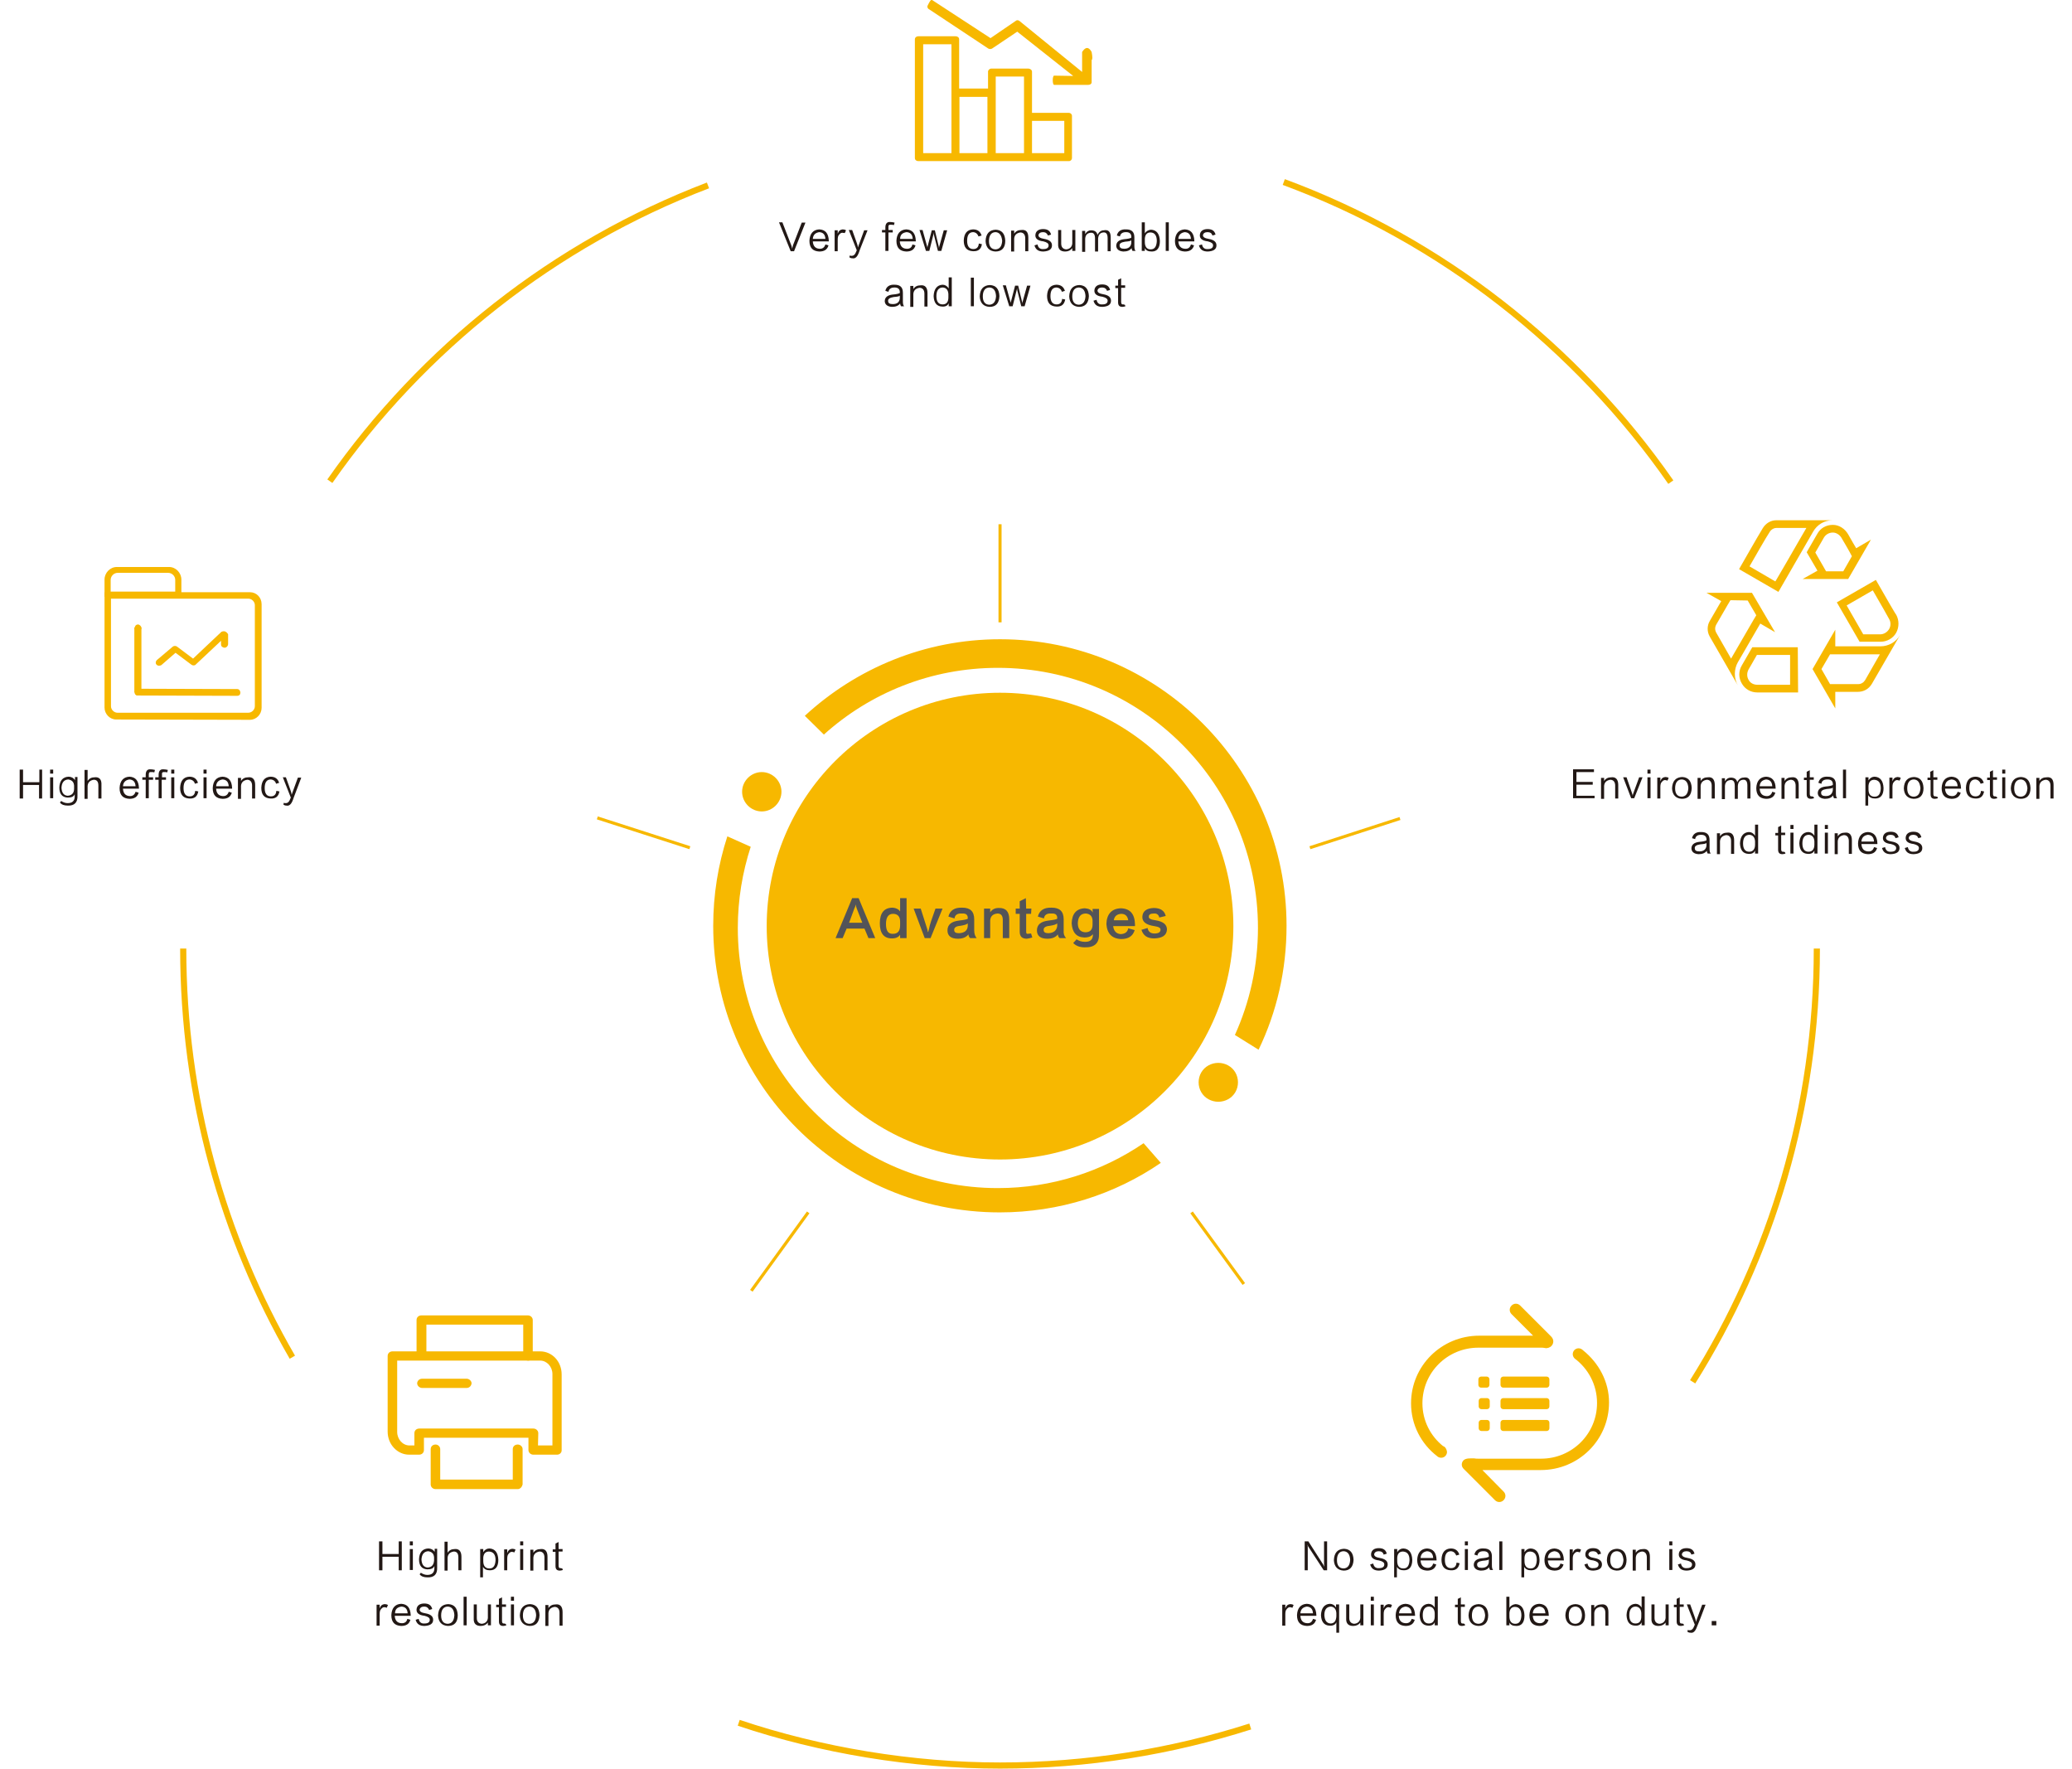 <?xml version="1.0" encoding="utf-8"?>
<!-- Generator: Adobe Illustrator 27.0.0, SVG Export Plug-In . SVG Version: 6.00 Build 0)  -->
<svg version="1.1" id="_图层_1" xmlns="http://www.w3.org/2000/svg" xmlns:xlink="http://www.w3.org/1999/xlink" x="0px" y="0px"
	 viewBox="0 0 674 575.2" style="enable-background:new 0 0 674 575.2;" xml:space="preserve">
<style type="text/css">
	.st0{fill:none;stroke:#F7B800;stroke-width:2;stroke-miterlimit:10;}
	.st1{fill:none;stroke:#F7B800;stroke-miterlimit:10;}
	.st2{fill:#F7B800;}
	.st3{fill:#221815;}
	.st4{fill:#535458;}
</style>
<path class="st0" d="M107.3,156.5c30.2-43.2,73-77.1,123-96.2"/>
<path class="st0" d="M95.1,441.4c-22.6-39.1-35.5-84.5-35.5-132.9"/>
<path class="st0" d="M406.7,561.5c-25.7,8.2-53,12.7-81.4,12.7s-58.3-4.9-85-13.9"/>
<path class="st0" d="M591,308.5c0,51.8-14.8,100.1-40.4,140.9"/>
<path class="st0" d="M417.6,59.2c51.3,19,95.1,53.4,125.9,97.6"/>
<line class="st1" x1="325.3" y1="170.5" x2="325.3" y2="202.4"/>
<line class="st1" x1="194.3" y1="266" x2="224.4" y2="275.7"/>
<line class="st1" x1="244.4" y1="419.8" x2="262.9" y2="394.3"/>
<line class="st1" x1="404.6" y1="417.6" x2="387.6" y2="394.3"/>
<line class="st1" x1="455.4" y1="266.2" x2="426.1" y2="275.7"/>
<g>
	<path class="st2" d="M335.7,36.7V23.3c0-0.6-0.7-1-1.2-1h-12c-0.6,0-1.1,0.5-1.1,1v5.5H312v-16c0-0.6-0.5-1-1.1-1h-12.2
		c-0.6,0-1.1,0.4-1.1,1v38.6c0,0.6,0.5,1,1.1,1H311c0,0,0,0,0,0s0,0,0,0h36.7c0.6,0,1-0.5,1-1V37.7c0-0.6-0.5-1-1-1L335.7,36.7
		L335.7,36.7z M309.5,49.8h-9.2V14.4h9.2V49.8L309.5,49.8L309.5,49.8z M312.1,31.5h9.1v18.3h-9.1V31.5L312.1,31.5z M323.9,24.9h9.2
		v24.9h-9.2V24.9L323.9,24.9z M346.2,49.8h-10.5V39.3h10.5V49.8z"/>
	<path class="st2" d="M321.5,15.8c0.4,0.2,0.8,0.2,1.2,0l8.2-5.5l18.2,14.4l-6.2-0.1c-0.6,0-0.6,3,0,3H354c0.6,0,1.1-0.3,1.1-0.9
		c0,0,0-0.1,0-0.1v-7.1c0.3-0.1,0.3-1,0-2.6c-0.5-0.9-1-1.3-1.5-1.3s-1,0.4-1.6,1.3c0,2.2,0,3.4,0,3.6v2.9L331.6,6.8
		c-0.4-0.3-0.9-0.3-1.2,0l-8.2,5.6L303.2,0c-0.5-0.3-1.1,1.2-1.4,1.7c-0.1,0.2-0.2,0.5-0.1,0.7s0.2,0.5,0.5,0.6L321.5,15.8
		C321.5,15.8,321.5,15.8,321.5,15.8z"/>
</g>
<path class="st2" d="M611.5,212.8L611.5,212.8l-4.8,8.4c-0.5,0.8-1.3,1.3-2.3,1.3h-9.1l-2.8-4.9l2.8-4.8H611.5 M597,204.8l-7.4,12.8
	l7.4,12.8V225h7.4c1.8,0,3.5-0.9,4.5-2.6l9.2-15.9c-1.3,2.3-3.8,3.7-6.4,3.7c0,0-0.1,0-0.1,0H597L597,204.8L597,204.8L597,204.8z"/>
<path class="st2" d="M596.2,173.2L596.2,173.2c1.1,0,2.2,0.7,2.8,1.7c0.8,1.3,2.6,4.5,2.6,4.5l0.8,1.5l-2.8,4.9h-5.6l-0.8-1.4
	l-2.7-4.7c1.4-2.5,2.7-4.6,2.7-4.7C593.8,173.9,594.9,173.2,596.2,173.2L596.2,173.2 M596.2,170.7
	C596.2,170.7,596.1,170.7,596.2,170.7c-2.2,0-4.1,1.1-5.1,3c0,0-1.7,2.9-3.4,5.9l3.5,6l-4.8,2.7l14.8,0l7.4-12.8l-4.8,2.8
	c0,0-1.9-3.2-2.6-4.5C600.1,171.9,598.2,170.7,596.2,170.7L596.2,170.7L596.2,170.7z"/>
<path class="st2" d="M568.5,195.3l2.8,4.8l-0.9,1.5l-7.3,12.6c0,0,0,0,0,0l-4.8-8.4c-0.5-0.9-0.5-1.8,0-2.7l3.7-6.4l0.9-1.5
	L568.5,195.3 M569.9,192.8h-14.8l4.8,2.7l-3.7,6.4c-0.9,1.5-1,3.5,0,5.2l9.1,15.8c-1.3-2.3-1.3-5.2,0-7.5l7.3-12.6l4.8,2.8
	L569.9,192.8L569.9,192.8L569.9,192.8z M565.2,222.9C565.2,222.9,565.2,222.9,565.2,222.9L565.2,222.9L565.2,222.9z"/>
<path class="st2" d="M609.2,192c2.6,4.5,5.3,9.2,5.3,9.3c0.6,1,0.6,2.3,0,3.3c-0.6,1-1.7,1.7-2.9,1.7h-0.1h-5.4l-5.4-9.4L609.2,192
	 M610.2,188.6l-12.7,7.3l7.4,12.8h6.8c0,0,0,0,0.1,0c2,0,4-1.1,5-2.9c1-1.8,1-4.1,0-5.9C616.8,200.1,613.1,193.7,610.2,188.6
	L610.2,188.6z"/>
<path class="st2" d="M582.3,213v9.7h-10.7h0c-1.2,0-2.3-0.6-2.8-1.6c-0.6-1-0.6-2.3,0-3.4c0,0,1.3-2.2,2.7-4.7L582.3,213
	 M584.8,210.5H570c-1.7,3-3.4,5.9-3.4,5.9c-1.1,1.8-1.1,4.1,0,5.9c1,1.8,2.9,2.9,5,2.9c0,0,0.1,0,0.1,0h13.2L584.8,210.5
	L584.8,210.5L584.8,210.5z"/>
<path class="st2" d="M587.6,171.7c-0.9,1.5-3.7,6.4-6.3,10.9c-1.3,2.3-2.6,4.4-3.5,6c-0.1,0.2-0.2,0.3-0.3,0.5l-8.4-4.9
	c1.9-3.3,5.3-9.3,6.5-11.1c0.2-0.4,1-1.4,2.3-1.4L587.6,171.7 M596.1,169.2h-18.3c-1.9,0-3.5,1.1-4.4,2.6
	c-1.6,2.6-7.7,13.3-7.7,13.3l12.8,7.4c0,0,9.6-16.6,11.3-19.6C591.1,170.6,593.5,169.2,596.1,169.2L596.1,169.2L596.1,169.2z
	 M578.4,192.5L578.4,192.5z"/>
<g>
	<path class="st2" d="M36.1,194.7v35c0,1.1,1,2.1,2.1,2.1h42.6c1.1,0,2.1-1,2.1-2.1v-32.9c0-1.1-1-2.1-2.1-2.1L36.1,194.7
		L36.1,194.7z M37.8,234c-2.1,0-3.8-1.8-3.8-3.9v-37.5h47.3c2.1,0,3.8,1.7,3.8,3.9v33.7c0,2.1-1.7,3.9-3.8,3.9
		C81.3,234.1,37.8,234,37.8,234z"/>
	<path class="st2" d="M35.9,192.4H57v-3.8c0-1.3-1.1-2.3-2.3-2.3H38.3c-1.3,0-2.3,1.1-2.3,2.3v3.8H35.9z M59,194.1H34v-5.6
		c0-2.2,1.8-4.1,4-4.1h17c2.2,0,4,1.9,4,4.1V194.1z M72.8,205.3c-0.3,0-0.7,0.1-0.9,0.3l-9.1,8.6l-5.2-3.9c-0.4-0.3-1-0.3-1.4,0
		l-5.2,4.4c-0.3,0.3-0.4,0.8-0.3,1.1c0.1,0.4,0.6,0.7,0.9,0.7h0.2c0.2,0,0.6-0.1,0.7-0.2l4.6-4l5.2,3.9c0.4,0.3,1.1,0.3,1.4-0.1
		l8.2-7.7v1.1c0,0.4,0.1,0.8,0.6,1c0.3,0.2,0.8,0.2,1.1,0s0.6-0.6,0.6-1v-3.2C74,205.9,73.5,205.3,72.8,205.3L72.8,205.3L72.8,205.3
		z M77.2,224.1L44.9,224c-0.6,0-1,0.4-1,1.1s0.4,1.1,1,1.1l32.3,0.1c0.6,0,1-0.4,1-1.1C78.1,224.5,77.7,224.1,77.2,224.1L77.2,224.1
		z"/>
	<path class="st2" d="M44.9,226.2c0.7,0,1.1-0.6,1.1-1.1c0-0.7-0.6-1.1-1.1-1.1c-0.7,0-1.1,0.6-1.1,1.1
		C43.7,225.7,44.2,226.2,44.9,226.2L44.9,226.2z M44.9,205.3c0.7,0,1.1-0.6,1.1-1.1s-0.6-1.1-1.1-1.1c-0.7,0-1.1,0.6-1.1,1.1
		S44.2,205.3,44.9,205.3L44.9,205.3z"/>
	<rect x="43.7" y="204.1" class="st2" width="2.3" height="21.1"/>
</g>
<g>
	<path class="st2" d="M171.8,442.5c-0.9,0-1.6-0.7-1.6-1.5v-10.2h-31.5v10.1c0,0.9-0.7,1.5-1.6,1.5s-1.6-0.7-1.6-1.5v-11.6
		c0-0.9,0.7-1.5,1.6-1.5h34.6c0.9,0,1.6,0.7,1.6,1.5V441C173.2,441.9,172.6,442.5,171.8,442.5L171.8,442.5L171.8,442.5z"/>
	<path class="st2" d="M181.2,473.1h-7.7c-0.9,0-1.6-0.7-1.6-1.5v-4h-34v4c0,0.9-0.7,1.5-1.6,1.5h-3.2c-3.8,0-7-3.3-7-7.5V441
		c0-0.9,0.7-1.5,1.6-1.5h48c3.9,0,7,3.3,7,7.5v24.7C182.7,472.5,182,473.1,181.2,473.1L181.2,473.1L181.2,473.1z M175,470.1h4.7
		v-23.2c0-2.4-1.8-4.4-4-4.4h-46.5v23.2c0,2.4,1.8,4.4,4,4.4h1.6v-4c0-0.9,0.7-1.5,1.6-1.5h37.1c0.9,0,1.6,0.7,1.6,1.5L175,470.1
		L175,470.1z"/>
	<path class="st2" d="M168.4,484.3h-26.7c-0.9,0-1.6-0.7-1.6-1.5v-11.5c0-0.9,0.7-1.5,1.6-1.5c0.8,0,1.5,0.7,1.5,1.5v9.9h23.6v-9.9
		c0-0.9,0.7-1.5,1.6-1.5s1.6,0.7,1.6,1.5v11.5C169.8,483.6,169.2,484.3,168.4,484.3L168.4,484.3L168.4,484.3z M151.8,451.4h-14.5
		c-0.8,0-1.6-0.7-1.6-1.5s0.7-1.5,1.6-1.5h14.5c0.8,0,1.6,0.7,1.6,1.5C153.3,450.8,152.6,451.4,151.8,451.4L151.8,451.4z"/>
</g>
<g>
	<path class="st2" d="M469.4,470.3c-4.1-3.3-6.7-8.3-6.7-13.9c0-10,8.1-18.1,18.2-18.1h20.4c0.4,0,0.8,0,1.2,0.1
		c0.7,0.2,1.7-0.1,2.2-0.7c0.5-0.5,0.7-1.3,0.5-2c0,0-0.2-0.6-0.6-1l-10.1-10.1c-0.8-0.8-2-0.8-2.8,0c-0.8,0.8-0.8,2,0,2.8l7,7
		h-17.5c-12.3,0-22.2,9.8-22.2,22c0,7,3.3,13.2,8.5,17.2l0,0c0.3,0.3,0.8,0.5,1.3,0.5c1.1,0,1.9-0.9,1.9-1.9
		C470.6,471.3,470.1,470.5,469.4,470.3L469.4,470.3L469.4,470.3z M515,439.2c-0.4-0.4-0.9-0.7-1.5-0.7c-1.1,0-1.9,0.9-1.9,1.9
		c0,0.5,0.2,1,0.6,1.4c4.4,3.3,7.3,8.5,7.3,14.5c0,10-8.1,18.1-18.2,18.1h-20.4c-0.5,0-0.9,0-1.4-0.1c-1.3,0-2.6-0.1-3.4,0.6
		c-0.8,0.8-0.8,2,0,2.8l10.2,10.2c0.8,0.8,2,0.8,2.8,0c0.8-0.8,0.8-2,0-2.8l-6.9-7h19c12.3,0,22.2-9.8,22.2-22
		C523.4,449.4,520.1,443.3,515,439.2L515,439.2L515,439.2z"/>
	<path class="st2" d="M503.1,461.8H489c-0.5,0-0.9,0.4-0.9,0.9v1.8c0,0.5,0.4,0.9,0.9,0.9h14.1c0.5,0,0.9-0.4,0.9-0.9v-1.8
		C504,462.2,503.6,461.8,503.1,461.8L503.1,461.8z M504,455.6c0-0.5-0.4-0.9-0.9-0.9H489c-0.5,0-0.9,0.4-0.9,0.9v1.8
		c0,0.5,0.4,0.9,0.9,0.9h14.1c0.5,0,0.9-0.4,0.9-0.9V455.6z M484.5,448.6c0-0.5-0.4-0.9-0.9-0.9h-1.8c-0.5,0-0.9,0.4-0.9,0.9v1.8
		c0,0.5,0.4,0.9,0.9,0.9h1.8c0.5,0,0.9-0.4,0.9-0.9V448.6z M483.7,458.3c0.5,0,0.9-0.4,0.9-0.9v-1.8c0-0.5-0.4-0.9-0.9-0.9h-1.8
		c-0.5,0-0.9,0.4-0.9,0.9v1.8c0,0.5,0.4,0.9,0.9,0.9H483.7z M481,464.5c0,0.5,0.4,0.9,0.9,0.9h1.8c0.5,0,0.9-0.4,0.9-0.9v-1.8
		c0-0.5-0.4-0.9-0.9-0.9h-1.8c-0.5,0-0.9,0.4-0.9,0.9V464.5z M504,448.6c0-0.5-0.4-0.9-0.9-0.9H489c-0.5,0-0.9,0.4-0.9,0.9v1.8
		c0,0.5,0.4,0.9,0.9,0.9h14.1c0.5,0,0.9-0.4,0.9-0.9V448.6z"/>
</g>
<path class="st2" d="M247.8,263.9c3.5,0,6.4-2.9,6.4-6.4s-2.9-6.4-6.4-6.4s-6.4,2.9-6.4,6.4S244.3,263.9,247.8,263.9L247.8,263.9z"
	/>
<path class="st2" d="M325.3,377.1c41.9,0,75.9-34,75.9-75.9s-34-75.9-75.9-75.9s-75.9,34-75.9,75.9S283.3,377.1,325.3,377.1
	L325.3,377.1z"/>
<path class="st2" d="M389.9,352c0,2.3,1.2,4.4,3.2,5.5s4.4,1.1,6.4,0c2-1.1,3.2-3.2,3.2-5.5s-1.2-4.4-3.2-5.5c-2-1.1-4.4-1.1-6.4,0
	C391.1,347.6,389.9,349.7,389.9,352L389.9,352z"/>
<path class="st2" d="M324.6,386.4c-46.7,0-84.6-37.9-84.6-84.6c0-9.2,1.5-18.1,4.2-26.4l-7.6-3.4c-3,9.2-4.6,19-4.6,29.1
	c0,51.5,41.7,93.2,93.2,93.2c19.4,0,37.5-5.9,52.4-16.1l-5.6-6.4C358.5,381,342.2,386.4,324.6,386.4L324.6,386.4z"/>
<path class="st2" d="M325.3,207.9c-24.5,0-46.8,9.5-63.5,24.9l6.2,6.1c15-13.5,34.8-21.7,56.6-21.7c46.7,0,84.6,37.9,84.6,84.6
	c0,12.4-2.7,24.2-7.5,34.8l7.7,4.8c5.9-12.2,9.1-25.9,9.1-40.3C418.5,249.7,376.7,207.9,325.3,207.9L325.3,207.9L325.3,207.9z"/>
<g id="Very_few_consumables__and_low_cost">
	<path class="st3" d="M258.3,81.7h-1.1l-3.8-9.4h1.1l2.9,7.5c0.1,0.3,0.2,0.6,0.3,1.1h0c0-0.2,0.1-0.5,0.2-0.9c0-0.1,0-0.1,0-0.1
		l2.9-7.5h1.2L258.3,81.7z"/>
	<path class="st3" d="M268.5,79.5l1,0.3c-0.4,1.4-1.4,2-3,2c-2.1-0.1-3.2-1.2-3.2-3.5c0.1-2.3,1.2-3.6,3.2-3.7c2,0.1,3,1.3,3.1,3.7
		c0,0.1,0,0.2,0,0.2h-5.2c0.1,1.5,0.8,2.3,2.1,2.4C267.5,81,268.2,80.5,268.5,79.5z M264.4,77.7h4.1c-0.1-1.4-0.7-2.1-2-2.2
		C265.2,75.7,264.5,76.4,264.4,77.7z"/>
	<path class="st3" d="M274,75.7c-0.4,0-0.7,0.2-1.1,0.7c-0.3,0.3-0.4,0.9-0.4,1.6v3.7h-1v-6.8h1V76h0c0.3-0.9,0.8-1.3,1.6-1.4
		c0.4,0,0.8,0.1,1.1,0.3l-0.4,0.9C274.5,75.8,274.3,75.7,274,75.7z"/>
	<path class="st3" d="M279.4,82.1c-0.5,1.4-1.2,2.1-2.1,1.9c-0.4,0-0.7-0.1-1-0.3l0.1-0.6c0.2,0.1,0.4,0.1,0.7,0.1
		c0.5,0,0.9-0.3,1.2-0.9c0.1-0.2,0.2-0.5,0.4-0.9l-2.6-6.6h1.1c1.2,3.3,1.8,5,1.8,5.2c0,0,0,0.1,0,0.2c0.1,0.2,0.1,0.3,0.1,0.4h0
		c0-0.2,0-0.3,0.1-0.5l1.9-5.2h1.1C280.6,79,279.6,81.4,279.4,82.1z"/>
	<path class="st3" d="M289,73.9l0,0.9h1.4v0.8h-1.4v6h-1v-6h-1.1v-0.8h1.1V74c0-1.2,0.5-1.9,1.6-1.8c0.5,0,0.9,0.1,1.4,0.2l-0.2,0.8
		c-0.3-0.1-0.6-0.1-0.9-0.1C289.2,73,288.9,73.3,289,73.9z"/>
	<path class="st3" d="M296.8,79.5l1,0.3c-0.4,1.4-1.4,2-3,2c-2.1-0.1-3.2-1.2-3.2-3.5c0.1-2.3,1.2-3.6,3.2-3.7c2,0.1,3,1.3,3.1,3.7
		c0,0.1,0,0.2,0,0.2h-5.2c0.1,1.5,0.8,2.3,2.1,2.4C295.9,81,296.6,80.5,296.8,79.5z M292.8,77.7h4.1c-0.1-1.4-0.7-2.1-2-2.2
		C293.5,75.7,292.8,76.4,292.8,77.7z"/>
	<path class="st3" d="M306.2,81.6h-1.1l-1.3-5.2c0-0.1,0-0.4-0.1-0.8c0,0.1,0,0.2,0,0.4c0,0.2-0.1,0.3-0.1,0.4l-1.3,5.2h-1.1
		l-2.1-6.8h1l1.5,5.4c0,0.1,0.1,0.2,0.1,0.4c0,0.1,0,0.2,0,0.2h0c0-0.2,0-0.3,0-0.4c0-0.1,0-0.1,0-0.1l1.4-5.4h1l1.3,5.4
		c0,0.1,0,0.2,0,0.3c0,0.1,0,0.2,0,0.3h0c0-0.1,0-0.3,0.1-0.6l1.5-5.4h1.1L306.2,81.6z"/>
	<path class="st3" d="M316.6,75.5c-1.3,0-2,0.9-2,2.8c0,1.8,0.7,2.7,2,2.7c1.1,0,1.7-0.6,1.8-1.8l1,0.2c-0.2,1.6-1.2,2.4-2.9,2.3
		c-2-0.1-3-1.2-3-3.5c0.1-2.3,1.1-3.5,3-3.6c1.5,0,2.4,0.7,2.8,2l-1,0.3C318,76.1,317.5,75.6,316.6,75.5z"/>
	<path class="st3" d="M323.8,81.8c-2-0.1-3.1-1.3-3.2-3.4c0.1-2.4,1.2-3.6,3.3-3.7c2,0.1,3,1.3,3.1,3.6
		C327,80.6,325.9,81.8,323.8,81.8z M323.9,75.5c-1.4,0-2.2,1-2.2,2.9c0,1.8,0.8,2.7,2.2,2.7c1.3-0.1,2-1,2.1-2.8
		C325.8,76.5,325.1,75.6,323.9,75.5z"/>
	<path class="st3" d="M334.5,77.3v4.4h-1v-4.2c0-1.2-0.6-1.9-1.6-1.9c-1.2,0.2-1.9,0.8-2,2v4.2l-1,0v-6.8h1v1
		c0.5-0.8,1.3-1.2,2.3-1.2C333.8,74.6,334.5,75.5,334.5,77.3z"/>
	<path class="st3" d="M339.3,75.5c-0.9,0-1.4,0.4-1.5,1c0,0.6,0.6,1,1.9,1.2c1.7,0.3,2.5,1,2.5,2.1c0,1.3-1,1.9-2.8,2
		c-1.6,0-2.5-0.6-2.9-2l1-0.3c0.2,1.1,0.9,1.6,1.9,1.5c1.1,0,1.7-0.4,1.7-1.2c0-0.6-0.5-1-1.7-1.3c-1.8-0.2-2.7-0.9-2.6-2.1
		c0.1-1.2,1-1.9,2.5-1.9c1.5,0,2.3,0.6,2.6,1.8l-1,0.3C340.6,75.9,340.1,75.5,339.3,75.5z"/>
	<path class="st3" d="M348.8,74.8h1v6.8h-1v-0.9c-0.5,0.7-1.3,1.1-2.3,1.1c-1.6,0-2.4-0.8-2.3-2.5v-4.5h1v4.4c0,1.2,0.6,1.8,1.6,1.9
		c1.2-0.1,1.9-0.8,2-1.9V74.8z"/>
	<path class="st3" d="M361.3,77.2v4.5h-1v-4.2c0-1.3-0.4-2-1.4-1.9c-1.1,0.1-1.6,0.8-1.7,2v4.2h-1v-4.2c0-1.3-0.4-2-1.4-1.9
		c-1.1,0.1-1.7,0.7-1.8,1.9v4.3h-1v-6.8h1v1c0.5-0.8,1.1-1.2,1.9-1.2c1.2,0,1.9,0.5,2.1,1.5c0.5-1,1.2-1.5,2-1.5
		C360.6,74.6,361.3,75.4,361.3,77.2z"/>
	<path class="st3" d="M364.3,76.9l-1-0.3c0.3-1.4,1.4-2.1,3-2c1.8,0,2.7,0.8,2.7,2.6V80c0,0.8,0.1,1.3,0.4,1.6h-1
		c-0.2-0.3-0.3-0.6-0.3-0.9c-0.6,0.8-1.5,1.1-2.7,1.1c-1.4-0.1-2.2-0.7-2.3-1.8c0-1.3,0.9-2,2.5-2.2c1.3-0.1,2.1-0.3,2.4-0.5
		c0.1-1.2-0.5-1.8-1.7-1.8C365.2,75.5,364.5,75.9,364.3,76.9z M368,79v-0.9c-0.1,0.3-0.8,0.4-2,0.5c-1.3,0.2-1.9,0.6-1.8,1.3
		c0,0.7,0.5,1,1.5,1C367.1,80.9,367.9,80.2,368,79z"/>
	<path class="st3" d="M372.4,81.6h-1v-9.3h1v3.6c0.5-0.8,1.2-1.1,2-1.2c1.8,0.1,2.8,1.3,2.9,3.7c0,2.2-0.9,3.4-2.6,3.4
		c-1.2,0-1.9-0.3-2.3-1.1V81.6z M372.4,77.6v1.1c0,1.6,0.7,2.4,1.9,2.4c1.3,0,1.9-0.9,2-2.7c0-1.8-0.7-2.8-2.1-2.8
		C373.1,75.6,372.5,76.3,372.4,77.6z"/>
	<path class="st3" d="M379.2,72.3h1v9.3h-1V72.3z"/>
	<path class="st3" d="M387.4,79.5l1,0.3c-0.4,1.4-1.4,2-3,2c-2.1-0.1-3.2-1.2-3.2-3.5c0.1-2.3,1.2-3.6,3.2-3.7c2,0.1,3,1.3,3.1,3.7
		c0,0.1,0,0.2,0,0.2h-5.2c0.1,1.5,0.8,2.3,2.1,2.4C386.5,81,387.1,80.5,387.4,79.5z M383.3,77.7h4.1c-0.1-1.4-0.7-2.1-2-2.2
		C384.1,75.7,383.4,76.4,383.3,77.7z"/>
	<path class="st3" d="M392.8,75.5c-0.9,0-1.4,0.4-1.5,1c0,0.6,0.6,1,1.9,1.2c1.7,0.3,2.5,1,2.5,2.1c0,1.3-1,1.9-2.8,2
		c-1.6,0-2.5-0.6-2.9-2l1-0.3c0.2,1.1,0.9,1.6,1.9,1.5c1.1,0,1.7-0.4,1.7-1.2c0-0.6-0.5-1-1.7-1.3c-1.8-0.2-2.7-0.9-2.6-2.1
		c0.1-1.2,1-1.9,2.5-1.9c1.5,0,2.3,0.6,2.6,1.8l-1,0.3C394.2,75.9,393.7,75.5,392.8,75.5z"/>
	<path class="st3" d="M289,94.9l-1-0.3c0.3-1.4,1.4-2.1,3-2c1.8,0,2.7,0.8,2.7,2.6V98c0,0.8,0.1,1.3,0.4,1.6h-1
		c-0.2-0.3-0.3-0.6-0.3-0.9c-0.6,0.8-1.5,1.1-2.7,1.1c-1.4-0.1-2.2-0.7-2.3-1.8c0-1.3,0.9-2,2.5-2.2c1.3-0.1,2.1-0.3,2.4-0.5
		c0.1-1.2-0.5-1.8-1.7-1.8C289.9,93.5,289.2,93.9,289,94.9z M292.7,97v-0.9c-0.1,0.3-0.8,0.4-2,0.5c-1.2,0.2-1.9,0.6-1.8,1.3
		c0,0.7,0.5,1,1.5,1C291.9,98.9,292.6,98.2,292.7,97z"/>
	<path class="st3" d="M301.7,95.3v4.4h-1v-4.2c0-1.2-0.6-1.9-1.6-1.9c-1.2,0.2-1.9,0.8-2,2v4.2l-1,0v-6.8h1v1
		c0.5-0.8,1.3-1.2,2.3-1.2C300.9,92.6,301.7,93.5,301.7,95.3z"/>
	<path class="st3" d="M309.6,99.6h-1v-1c-0.3,0.8-1.1,1.2-2.2,1.1c-1.7-0.1-2.6-1.2-2.7-3.4c0.1-2.3,1.1-3.6,2.9-3.7
		c0.8,0,1.5,0.4,2,1.2v-3.6h1V99.6z M308.5,96.7v-1.1c-0.1-1.3-0.7-2-1.8-2.1c-1.4,0-2.1,1-2.1,2.8c0,1.8,0.7,2.7,2,2.7
		C307.9,99,308.5,98.2,308.5,96.7z"/>
	<path class="st3" d="M315.8,90.3h1v9.3h-1V90.3z"/>
	<path class="st3" d="M321.9,99.8c-2-0.1-3.1-1.3-3.2-3.4c0.1-2.4,1.2-3.6,3.3-3.7c2,0.1,3,1.3,3.1,3.6
		C325,98.6,324,99.8,321.9,99.8z M321.9,93.5c-1.4,0-2.2,1-2.2,2.9c0,1.8,0.8,2.7,2.2,2.7c1.3-0.1,2-1,2.1-2.8
		C323.9,94.5,323.2,93.6,321.9,93.5z"/>
	<path class="st3" d="M333.3,99.6h-1.1l-1.3-5.2c0-0.1,0-0.4-0.1-0.8c0,0.1,0,0.2,0,0.4s-0.1,0.3-0.1,0.4l-1.3,5.2h-1.1l-2.1-6.8h1
		l1.5,5.4c0,0.1,0.1,0.2,0.1,0.4c0,0.1,0,0.2,0,0.2h0c0-0.2,0-0.3,0-0.4c0-0.1,0-0.1,0-0.1l1.4-5.4h1l1.3,5.4c0,0.1,0,0.2,0,0.3
		c0,0.1,0,0.2,0,0.3h0c0-0.1,0-0.3,0.1-0.6l1.5-5.4h1.1L333.3,99.6z"/>
	<path class="st3" d="M343.7,93.5c-1.3,0-2,0.9-2,2.8c0,1.8,0.7,2.7,2,2.7c1.1,0,1.7-0.6,1.8-1.8l1,0.2c-0.3,1.6-1.2,2.4-2.9,2.3
		c-2-0.1-3-1.2-3-3.5c0.1-2.3,1.1-3.5,3-3.6c1.5,0,2.4,0.7,2.8,2l-1,0.3C345.2,94.1,344.6,93.6,343.7,93.5z"/>
	<path class="st3" d="M351,99.8c-2-0.1-3.1-1.3-3.2-3.4c0.1-2.4,1.2-3.6,3.3-3.7c2,0.1,3,1.3,3.1,3.6C354.1,98.6,353,99.8,351,99.8z
		 M351,93.5c-1.4,0-2.2,1-2.2,2.9c0,1.8,0.8,2.7,2.2,2.7c1.3-0.1,2-1,2.1-2.8C353,94.5,352.3,93.6,351,93.5z"/>
	<path class="st3" d="M358.5,93.5c-0.9,0-1.4,0.4-1.5,1c0,0.6,0.6,1,1.9,1.2c1.7,0.3,2.5,1,2.5,2.1c0,1.3-1,1.9-2.8,2
		c-1.6,0-2.5-0.6-2.9-2l1-0.3c0.2,1.1,0.9,1.6,1.9,1.5c1.1,0,1.7-0.4,1.7-1.2c0-0.6-0.5-1-1.7-1.3c-1.8-0.2-2.7-0.9-2.6-2.1
		c0.1-1.2,1-1.9,2.5-1.9c1.5,0,2.3,0.6,2.6,1.8l-1,0.3C359.9,93.9,359.3,93.5,358.5,93.5z"/>
	<path class="st3" d="M365.9,99.1l0.2,0.5c-0.3,0.1-0.7,0.2-1,0.2c-1,0-1.4-0.5-1.4-1.5v-4.6h-0.9v-0.8h0.9V91l1-0.5v2.3h1.3v0.8
		h-1.3v4.6c0,0.6,0.2,0.9,0.8,0.8C365.6,99.1,365.8,99.1,365.9,99.1z"/>
</g>
<g>
	<path class="st4" d="M282.5,305.1l-1.3-3.1h-5.8l-1.3,3.1h-2.3l5.4-13h2.1l5.4,13H282.5z M276.2,300.1h4.3l-1.8-4.6
		c-0.2-0.5-0.3-1-0.3-1.2h-0.1c0,0.4-0.2,0.8-0.4,1.2L276.2,300.1z"/>
	<path class="st4" d="M292.8,292.1h2.1v13h-2.1c0-0.3,0-0.6,0-1.1c-0.5,0.8-1.4,1.2-2.7,1.2c-2.6,0-3.9-1.7-3.9-4.9
		c0-3.4,1.4-5.1,4.2-5.1c1.1,0.1,1.9,0.5,2.4,1.2C292.8,294.5,292.8,293,292.8,292.1z M292.8,300.9v-1.2c0-1.6-0.8-2.5-2.3-2.5
		c-1.5,0-2.3,1.1-2.3,3.3c0,2.2,0.7,3.3,2.3,3.2C292.1,303.7,292.8,302.7,292.8,300.9z"/>
	<path class="st4" d="M304.3,295.5h2.3l-3.9,9.6h-1.9l-3.6-9.6h2.3c1,3.1,1.7,5.3,2.1,6.6c0.1,0.4,0.2,0.7,0.2,1h0.1
		c0,0,0-0.1,0.1-0.2c0.1-0.3,0.1-0.6,0.2-0.8C302.4,300.8,303.2,298.6,304.3,295.5z"/>
	<path class="st4" d="M317.7,305.1h-2.1c-0.3-0.2-0.5-0.6-0.6-1.2c-0.7,0.9-1.8,1.4-3.4,1.4c-2.2,0-3.4-0.9-3.4-2.7
		c0-1.9,1.3-2.9,3.7-3.2c1.7-0.2,2.7-0.4,2.9-0.6c0.1-1.2-0.5-1.8-1.9-1.7c-1.5-0.1-2.3,0.5-2.4,1.6l-2-0.6c0.5-2,2-3,4.5-2.9
		c2.6,0,3.9,1.2,3.9,3.8v3.6C316.9,303.7,317.2,304.5,317.7,305.1z M314.8,301.2c0-0.2,0-0.5,0-0.9c-0.4,0.4-1.2,0.6-2.4,0.8
		c-1.4,0.1-2.1,0.6-2,1.4c0,0.7,0.5,1,1.6,1C313.8,303.4,314.7,302.6,314.8,301.2z"/>
	<path class="st4" d="M328.3,299v6.1h-2.1v-5.9c0-1.4-0.6-2.1-1.7-2.1c-1.5,0.1-2.3,0.9-2.4,2.2v5.8h-2v-9.6h2v1.2
		c0.6-0.9,1.5-1.4,2.7-1.4C327.2,295.2,328.3,296.5,328.3,299z"/>
	<path class="st4" d="M335.4,303.6l0.4,1.3c-0.6,0.2-1.2,0.3-1.8,0.4c-1.5,0-2.3-0.7-2.3-2.3v-5.8h-1.3v-1.7h1.3v-2.4l2-1l0.1,3.4
		h1.7l-0.1,1.7h-1.6v5.7c0,0.6,0.1,0.9,0.6,0.8C334.7,303.7,335,303.6,335.4,303.6z"/>
	<path class="st4" d="M346.8,305.1h-2.1c-0.3-0.2-0.5-0.6-0.6-1.2c-0.7,0.9-1.8,1.4-3.4,1.4c-2.2,0-3.4-0.9-3.4-2.7
		c0-1.9,1.3-2.9,3.7-3.2c1.7-0.2,2.7-0.4,2.9-0.6c0.1-1.2-0.5-1.8-1.9-1.7c-1.5-0.1-2.3,0.5-2.4,1.6l-2-0.6c0.5-2,2-3,4.5-2.9
		c2.6,0,3.9,1.2,3.9,3.8v3.6C345.9,303.7,346.2,304.5,346.8,305.1z M343.9,301.2c0-0.2,0-0.5,0-0.9c-0.4,0.4-1.2,0.6-2.4,0.8
		c-1.4,0.1-2.1,0.6-2,1.4c0,0.7,0.5,1,1.6,1C342.8,303.4,343.7,302.6,343.9,301.2z"/>
	<path class="st4" d="M355.4,295.6h2.1v8.1c0.1,3-1.4,4.5-4.7,4.4c-1.6,0-2.8-0.5-3.7-1.4l1.1-1.2c0.8,0.5,1.6,0.8,2.6,0.8
		c1.9,0.1,2.8-0.8,2.7-2.5c-0.5,0.7-1.4,1.1-2.8,1.1c-2.6-0.1-3.9-1.7-4.1-4.6c0.1-3.1,1.5-4.8,4.3-4.9c1.3,0.1,2.1,0.5,2.6,1.4
		C355.4,296.3,355.4,295.9,355.4,295.6z M355.4,300.7v-1.4c-0.1-1.4-0.9-2.1-2.2-2.2c-1.7,0-2.5,1.1-2.6,3.1c0,1.9,0.8,2.9,2.4,3
		C354.6,303.2,355.4,302.4,355.4,300.7z"/>
	<path class="st4" d="M367,301.9l2.1,0.6c-0.6,2-2.1,2.9-4.4,2.9c-3-0.1-4.6-1.8-4.8-4.9c0.1-3.2,1.7-5,4.7-5.1
		c3,0.1,4.5,1.8,4.6,5.2v0.6c-2,0-4.4,0-7.1,0c0.2,1.6,1,2.5,2.5,2.6C366,303.7,366.8,303.1,367,301.9z M364.7,297.2
		c-1.4,0.1-2.2,0.8-2.4,2.1c1.6,0,3.1,0,4.7,0C366.8,297.9,366,297.2,364.7,297.2z"/>
	<path class="st4" d="M379.2,297.9l-2.1,0.5c-0.2-0.9-0.8-1.4-1.8-1.3c-1,0-1.6,0.3-1.6,1c-0.1,0.6,0.6,1,2.2,1.2
		c2.5,0.4,3.7,1.4,3.7,3c-0.1,1.9-1.5,2.8-4.1,2.9c-2.3,0-3.6-0.9-4.2-2.8l2-0.6c0.2,1.2,1,1.8,2.2,1.8c1.3,0,2-0.4,2-1.2
		c0.1-0.6-0.6-1-2-1.2c-2.7-0.4-4-1.4-3.9-3.1c0.1-1.8,1.4-2.7,3.7-2.8C377.5,295.3,378.8,296.2,379.2,297.9z"/>
</g>
<g>
	<path class="st3" d="M12.7,250.3h1v9.4h-1v-4.4H7.5v4.4H6.4v-9.4h1.1v4.1h5.3V250.3z"/>
	<path class="st3" d="M16.3,250.3h1v1.3h-1V250.3z M16.3,252.8h1v6.8h-1V252.8z"/>
	<path class="st3" d="M25.2,252.8v6c0.1,2.2-1,3.3-3.2,3.2c-1.1,0-2-0.3-2.5-1l0.4-0.5c0.6,0.4,1.3,0.7,2.1,0.7
		c1.5,0,2.3-0.7,2.3-2.2v-0.7c-0.3,0.8-1.1,1.1-2.3,1.1c-1.8-0.1-2.7-1.2-2.7-3.3c0.1-2.2,1.1-3.4,3-3.5c0.9,0,1.6,0.4,2.1,1.1v-1
		H25.2z M24.1,256.5v-1c-0.1-1.2-0.7-1.8-1.9-2c-1.4,0.1-2.1,1-2.2,2.7c0.1,1.6,0.7,2.5,2,2.6C23.4,258.7,24.1,257.9,24.1,256.5z"/>
	<path class="st3" d="M33,255.3v4.4h-1v-4.2c0-1.3-0.5-1.9-1.5-1.9c-1.2,0.2-1.9,0.8-2,2v4.2h-1v-9.4h1v3.6c0.5-0.8,1.3-1.2,2.2-1.2
		C32.3,252.6,33.1,253.5,33,255.3z"/>
	<path class="st3" d="M44.1,257.5l1,0.3c-0.4,1.4-1.4,2-3,2c-2.1-0.1-3.2-1.2-3.2-3.5c0.1-2.3,1.2-3.6,3.2-3.7c2,0.1,3,1.3,3.1,3.7
		c0,0.1,0,0.2,0,0.2H40c0.1,1.5,0.8,2.3,2.1,2.4C43.1,259,43.8,258.5,44.1,257.5z M40,255.7h4.1c-0.1-1.4-0.7-2.1-2-2.2
		C40.8,253.7,40.1,254.4,40,255.7z"/>
	<path class="st3" d="M48.4,251.9l0,0.9h1.4v0.8h-1.4v6h-1v-6h-1.1v-0.8h1.1V252c0-1.2,0.5-1.9,1.6-1.8c0.5,0,0.9,0.1,1.4,0.2
		l-0.2,0.8c-0.3-0.1-0.6-0.1-0.9-0.1C48.6,251,48.4,251.3,48.4,251.9z"/>
	<path class="st3" d="M52.7,251.9l0,0.9H54v0.8h-1.4v6h-1v-6h-1.1v-0.8h1.1V252c0-1.2,0.5-1.9,1.6-1.8c0.5,0,0.9,0.1,1.4,0.2
		l-0.2,0.8c-0.3-0.1-0.6-0.1-0.9-0.1C52.9,251,52.6,251.3,52.7,251.9z"/>
	<path class="st3" d="M55.7,250.3h1v1.3h-1V250.3z M55.7,252.8h1v6.8h-1V252.8z"/>
	<path class="st3" d="M61.7,253.5c-1.3,0-2,0.9-2,2.8c0,1.8,0.7,2.7,2,2.7c1.1,0,1.7-0.6,1.8-1.8l1,0.2c-0.3,1.6-1.2,2.4-2.9,2.3
		c-2-0.1-3-1.2-3-3.5c0.1-2.3,1.1-3.5,3-3.6c1.5,0,2.4,0.7,2.8,2l-1,0.3C63.2,254.1,62.6,253.6,61.7,253.5z"/>
	<path class="st3" d="M66.2,250.3h1v1.3h-1V250.3z M66.2,252.8h1v6.8h-1V252.8z"/>
	<path class="st3" d="M74.4,257.5l1,0.3c-0.4,1.4-1.4,2-3,2c-2.1-0.1-3.2-1.2-3.2-3.5c0.1-2.3,1.2-3.6,3.2-3.7c2,0.1,3,1.3,3.1,3.7
		c0,0.1,0,0.2,0,0.2h-5.2c0.1,1.5,0.8,2.3,2.1,2.4C73.4,259,74.1,258.5,74.4,257.5z M70.3,255.7h4.1c-0.1-1.4-0.7-2.1-2-2.2
		C71.1,253.7,70.4,254.4,70.3,255.7z"/>
	<path class="st3" d="M83,255.3v4.4h-1v-4.2c0-1.2-0.6-1.9-1.6-1.9c-1.2,0.2-1.9,0.8-2,2v4.2l-1,0v-6.8h1v1c0.5-0.8,1.3-1.2,2.3-1.2
		C82.2,252.6,83,253.5,83,255.3z"/>
	<path class="st3" d="M88.1,253.5c-1.3,0-2,0.9-2,2.8c0,1.8,0.7,2.7,2,2.7c1.1,0,1.7-0.6,1.8-1.8l1,0.2c-0.3,1.6-1.2,2.4-2.9,2.3
		c-2-0.1-3-1.2-3-3.5c0.1-2.3,1.1-3.5,3-3.6c1.5,0,2.4,0.7,2.8,2l-1,0.3C89.6,254.1,89,253.6,88.1,253.5z"/>
	<path class="st3" d="M95.3,260.1c-0.5,1.4-1.2,2.1-2.1,1.9c-0.4,0-0.7-0.1-1-0.3l0.1-0.6c0.2,0.1,0.4,0.1,0.7,0.1
		c0.5,0,0.9-0.3,1.2-0.9c0.1-0.2,0.2-0.5,0.4-0.9l-2.6-6.6H93c1.2,3.3,1.8,5,1.8,5.2c0,0,0,0.1,0,0.2c0.1,0.2,0.1,0.3,0.1,0.4h0
		c0-0.2,0-0.3,0.1-0.5l1.9-5.2h1.1C96.5,257,95.5,259.4,95.3,260.1z"/>
</g>
<g id="Environmental_protection_and_tidiness">
	<path class="st3" d="M512.7,258.8h6v0.8h-7v-9.4h6.8v0.9h-5.7v3.2h5.3v0.9h-5.3V258.8z"/>
	<path class="st3" d="M526.4,255.3v4.4h-1v-4.2c0-1.2-0.6-1.9-1.6-1.9c-1.2,0.2-1.9,0.8-2,2v4.2l-1,0v-6.8h1v1
		c0.5-0.8,1.3-1.2,2.3-1.2C525.6,252.6,526.4,253.5,526.4,255.3z"/>
	<path class="st3" d="M531.6,259.6h-1l-2.6-6.8h1.1l1.8,5.2c0,0.1,0,0.2,0.1,0.3c0,0.2,0.1,0.4,0.1,0.5h0c0-0.2,0.1-0.5,0.2-0.8
		l1.9-5.2h1.1L531.6,259.6z"/>
	<path class="st3" d="M535.9,250.3h1v1.3h-1V250.3z M535.9,252.8h1v6.8h-1V252.8z"/>
	<path class="st3" d="M541.6,253.7c-0.4,0-0.7,0.2-1.1,0.7c-0.3,0.3-0.4,0.9-0.4,1.6v3.7h-1v-6.8h1v1.2h0c0.3-0.9,0.8-1.3,1.6-1.4
		c0.4,0,0.8,0.1,1.1,0.3l-0.4,0.9C542.2,253.8,541.9,253.7,541.6,253.7z"/>
	<path class="st3" d="M547.1,259.8c-2-0.1-3.1-1.3-3.2-3.4c0.1-2.4,1.2-3.6,3.3-3.7c2,0.1,3,1.3,3.1,3.6
		C550.2,258.6,549.2,259.8,547.1,259.8z M547.1,253.5c-1.4,0-2.2,1-2.2,2.9c0,1.8,0.8,2.7,2.2,2.7c1.3-0.1,2-1,2.1-2.8
		C549.1,254.5,548.4,253.6,547.1,253.5z"/>
	<path class="st3" d="M557.8,255.3v4.4h-1v-4.2c0-1.2-0.6-1.9-1.6-1.9c-1.2,0.2-1.9,0.8-2,2v4.2l-1,0v-6.8h1v1
		c0.5-0.8,1.3-1.2,2.3-1.2C557,252.6,557.8,253.5,557.8,255.3z"/>
	<path class="st3" d="M569.4,255.2v4.5h-1v-4.2c0-1.3-0.4-2-1.4-1.9c-1.1,0.1-1.6,0.8-1.7,2v4.2h-1v-4.2c0-1.3-0.4-2-1.4-1.9
		c-1.1,0.1-1.7,0.7-1.8,1.9v4.3h-1v-6.8h1v1c0.5-0.8,1.1-1.2,1.9-1.2c1.2,0,1.9,0.5,2.1,1.5c0.5-1,1.2-1.5,2-1.5
		C568.7,252.6,569.4,253.4,569.4,255.2z"/>
	<path class="st3" d="M576.5,257.5l1,0.3c-0.4,1.4-1.4,2-3,2c-2.1-0.1-3.2-1.2-3.2-3.5c0.1-2.3,1.2-3.6,3.2-3.7c2,0.1,3,1.3,3.1,3.7
		c0,0.1,0,0.2,0,0.2h-5.2c0.1,1.5,0.8,2.3,2.1,2.4C575.5,259,576.2,258.5,576.5,257.5z M572.4,255.7h4.1c-0.1-1.4-0.7-2.1-2-2.2
		C573.2,253.7,572.5,254.4,572.4,255.7z"/>
	<path class="st3" d="M585.1,255.3v4.4h-1v-4.2c0-1.2-0.6-1.9-1.6-1.9c-1.2,0.2-1.9,0.8-2,2v4.2l-1,0v-6.8h1v1
		c0.5-0.8,1.3-1.2,2.3-1.2C584.3,252.6,585.1,253.5,585.1,255.3z"/>
	<path class="st3" d="M589.9,259.1l0.2,0.5c-0.3,0.1-0.7,0.2-1,0.2c-1,0-1.4-0.5-1.4-1.5v-4.6h-0.9v-0.8h0.9V251l1-0.5v2.3h1.3v0.8
		h-1.3v4.6c0,0.6,0.2,0.9,0.8,0.8C589.6,259.1,589.7,259.1,589.9,259.1z"/>
	<path class="st3" d="M592.5,254.9l-1-0.3c0.3-1.4,1.4-2.1,3-2c1.8,0,2.7,0.8,2.7,2.6v2.8c0,0.8,0.1,1.3,0.4,1.6h-1
		c-0.2-0.3-0.3-0.6-0.3-0.9c-0.6,0.8-1.5,1.1-2.7,1.1c-1.4-0.1-2.2-0.7-2.3-1.8c0-1.3,0.9-2,2.5-2.2c1.3-0.1,2.1-0.3,2.4-0.5
		c0.1-1.2-0.5-1.8-1.7-1.8C593.3,253.5,592.6,253.9,592.5,254.9z M596.2,257v-0.9c-0.1,0.3-0.8,0.4-2,0.5c-1.3,0.2-1.9,0.6-1.8,1.3
		c0,0.7,0.5,1,1.5,1C595.3,258.9,596,258.2,596.2,257z"/>
	<path class="st3" d="M599.5,250.3h1v9.3h-1V250.3z"/>
	<path class="st3" d="M607.8,262h-1v-9.2h1v1c0.5-0.8,1.2-1.2,2-1.2c1.8,0.1,2.8,1.3,2.9,3.7c0,2.2-0.9,3.4-2.7,3.4
		c-1.1,0-1.8-0.3-2.3-1.1V262z M607.8,255.6v1.1c0,1.6,0.7,2.4,2,2.4c1.3,0,1.9-0.9,2-2.7c0-1.8-0.7-2.7-2.1-2.8
		C608.5,253.6,607.9,254.3,607.8,255.6z"/>
	<path class="st3" d="M617.1,253.7c-0.4,0-0.7,0.2-1.1,0.7c-0.3,0.3-0.4,0.9-0.4,1.6v3.7h-1v-6.8h1v1.2h0c0.3-0.9,0.8-1.3,1.6-1.4
		c0.4,0,0.8,0.1,1.1,0.3l-0.4,0.9C617.7,253.8,617.4,253.7,617.1,253.7z"/>
	<path class="st3" d="M622.5,259.8c-2-0.1-3.1-1.3-3.2-3.4c0.1-2.4,1.2-3.6,3.3-3.7c2,0.1,3,1.3,3.1,3.6
		C625.7,258.6,624.6,259.8,622.5,259.8z M622.6,253.5c-1.4,0-2.2,1-2.2,2.9c0,1.8,0.8,2.7,2.2,2.7c1.3-0.1,2-1,2.1-2.8
		C624.5,254.5,623.9,253.6,622.6,253.5z"/>
	<path class="st3" d="M630.2,259.1l0.2,0.5c-0.3,0.1-0.7,0.2-1,0.2c-1,0-1.4-0.5-1.4-1.5v-4.6H627v-0.8h0.9V251l1-0.5v2.3h1.3v0.8
		h-1.3v4.6c0,0.6,0.2,0.9,0.8,0.8C629.8,259.1,630,259.1,630.2,259.1z"/>
	<path class="st3" d="M636.8,257.5l1,0.3c-0.4,1.4-1.4,2-3,2c-2.1-0.1-3.2-1.2-3.2-3.5c0.1-2.3,1.2-3.6,3.2-3.7c2,0.1,3,1.3,3.1,3.7
		c0,0.1,0,0.2,0,0.2h-5.2c0.1,1.5,0.8,2.3,2.1,2.4C635.8,259,636.5,258.5,636.8,257.5z M632.7,255.7h4.1c-0.1-1.4-0.7-2.1-2-2.2
		C633.5,253.7,632.8,254.4,632.7,255.7z"/>
	<path class="st3" d="M642.6,253.5c-1.3,0-2,0.9-2,2.8c0,1.8,0.7,2.7,2,2.7c1.1,0,1.7-0.6,1.8-1.8l1,0.2c-0.3,1.6-1.2,2.4-2.9,2.3
		c-2-0.1-3-1.2-3-3.5c0.1-2.3,1.1-3.5,3-3.6c1.5,0,2.4,0.7,2.8,2l-1,0.3C644,254.1,643.4,253.6,642.6,253.5z"/>
	<path class="st3" d="M649.5,259.1l0.2,0.5c-0.3,0.1-0.7,0.2-1,0.2c-1,0-1.4-0.5-1.4-1.5v-4.6h-0.9v-0.8h0.9V251l1-0.5v2.3h1.3v0.8
		h-1.3v4.6c0,0.6,0.2,0.9,0.8,0.8C649.2,259.1,649.3,259.1,649.5,259.1z"/>
	<path class="st3" d="M651.3,250.3h1v1.3h-1V250.3z M651.3,252.8h1v6.8h-1V252.8z"/>
	<path class="st3" d="M657.3,259.8c-2-0.1-3.1-1.3-3.2-3.4c0.1-2.4,1.2-3.6,3.3-3.7c2,0.1,3,1.3,3.1,3.6
		C660.5,258.6,659.4,259.8,657.3,259.8z M657.4,253.5c-1.4,0-2.2,1-2.2,2.9c0,1.8,0.8,2.7,2.2,2.7c1.3-0.1,2-1,2.1-2.8
		C659.3,254.5,658.6,253.6,657.4,253.5z"/>
	<path class="st3" d="M668,255.3v4.4h-1v-4.2c0-1.2-0.6-1.9-1.6-1.9c-1.2,0.2-1.9,0.8-2,2v4.2l-1,0v-6.8h1v1
		c0.5-0.8,1.3-1.2,2.3-1.2C667.3,252.6,668,253.5,668,255.3z"/>
	<path class="st3" d="M551.4,272.9l-1-0.3c0.3-1.4,1.4-2.1,3-2c1.8,0,2.7,0.8,2.7,2.6v2.8c0,0.8,0.1,1.3,0.4,1.6h-1
		c-0.2-0.3-0.3-0.6-0.3-0.9c-0.6,0.8-1.5,1.1-2.7,1.1c-1.4-0.1-2.2-0.7-2.3-1.8c0-1.3,0.9-2,2.5-2.2c1.3-0.1,2.1-0.3,2.4-0.5
		c0.1-1.2-0.5-1.8-1.7-1.8C552.2,271.5,551.6,271.9,551.4,272.9z M555.1,275v-0.9c-0.1,0.3-0.8,0.4-2,0.5c-1.3,0.2-1.9,0.6-1.8,1.3
		c0,0.7,0.5,1,1.5,1C554.2,276.9,555,276.2,555.1,275z"/>
	<path class="st3" d="M564.1,273.3v4.4h-1v-4.2c0-1.2-0.6-1.9-1.6-1.9c-1.2,0.2-1.9,0.8-2,2v4.2l-1,0v-6.8h1v1
		c0.5-0.8,1.3-1.2,2.3-1.2C563.3,270.6,564.1,271.5,564.1,273.3z"/>
	<path class="st3" d="M571.9,277.6h-1v-1c-0.3,0.8-1.1,1.2-2.2,1.1c-1.7-0.1-2.6-1.2-2.7-3.4c0.1-2.3,1.1-3.6,2.9-3.7
		c0.8,0,1.5,0.4,2,1.2v-3.6h1V277.6z M570.9,274.7v-1.1c-0.1-1.3-0.7-2-1.8-2.1c-1.4,0-2.1,1-2.1,2.8c0,1.8,0.7,2.7,2,2.7
		C570.2,277,570.9,276.2,570.9,274.7z"/>
	<path class="st3" d="M580.6,277.1l0.2,0.5c-0.3,0.1-0.7,0.2-1,0.2c-1,0-1.4-0.5-1.4-1.5v-4.6h-0.9v-0.8h0.9V269l1-0.5v2.3h1.3v0.8
		h-1.3v4.6c0,0.6,0.2,0.9,0.8,0.8C580.3,277.1,580.5,277.1,580.6,277.1z"/>
	<path class="st3" d="M582.4,268.3h1v1.3h-1V268.3z M582.4,270.8h1v6.8h-1V270.8z"/>
	<path class="st3" d="M591.2,277.6h-1v-1c-0.3,0.8-1.1,1.2-2.2,1.1c-1.7-0.1-2.6-1.2-2.7-3.4c0.1-2.3,1.1-3.6,2.9-3.7
		c0.8,0,1.5,0.4,2,1.2v-3.6h1V277.6z M590.2,274.7v-1.1c-0.1-1.3-0.7-2-1.8-2.1c-1.4,0-2.1,1-2.1,2.8c0,1.8,0.7,2.7,2,2.7
		C589.5,277,590.2,276.2,590.2,274.7z"/>
	<path class="st3" d="M593.6,268.3h1v1.3h-1V268.3z M593.6,270.8h1v6.8h-1V270.8z"/>
	<path class="st3" d="M602.4,273.3v4.4h-1v-4.2c0-1.2-0.6-1.9-1.6-1.9c-1.2,0.2-1.9,0.8-2,2v4.2l-1,0v-6.8h1v1
		c0.5-0.8,1.3-1.2,2.3-1.2C601.6,270.6,602.4,271.5,602.4,273.3z"/>
	<path class="st3" d="M609.6,275.5l1,0.3c-0.4,1.4-1.4,2-3,2c-2.1-0.1-3.2-1.2-3.2-3.5c0.1-2.3,1.2-3.6,3.2-3.7c2,0.1,3,1.3,3.1,3.7
		c0,0.1,0,0.2,0,0.2h-5.2c0.1,1.5,0.8,2.3,2.1,2.4C608.7,277,609.3,276.5,609.6,275.5z M605.5,273.7h4.1c-0.1-1.4-0.7-2.1-2-2.2
		C606.3,271.7,605.6,272.4,605.5,273.7z"/>
	<path class="st3" d="M615,271.5c-0.9,0-1.4,0.4-1.5,1c0,0.6,0.6,1,1.9,1.2c1.7,0.3,2.5,1,2.5,2.1c0,1.3-1,1.9-2.8,2
		c-1.6,0-2.5-0.6-2.9-2l1-0.3c0.2,1.1,0.9,1.6,1.9,1.5c1.1,0,1.7-0.4,1.7-1.2c0-0.6-0.5-1-1.7-1.3c-1.8-0.2-2.7-0.9-2.6-2.1
		c0.1-1.2,1-1.9,2.5-1.9c1.5,0,2.3,0.6,2.6,1.8l-1,0.3C616.4,271.9,615.9,271.5,615,271.5z"/>
	<path class="st3" d="M622.4,271.5c-0.9,0-1.4,0.4-1.5,1c0,0.6,0.6,1,1.9,1.2c1.7,0.3,2.5,1,2.5,2.1c0,1.3-1,1.9-2.8,2
		c-1.6,0-2.5-0.6-2.9-2l1-0.3c0.2,1.1,0.9,1.6,1.9,1.5c1.1,0,1.7-0.4,1.7-1.2c0-0.6-0.5-1-1.7-1.3c-1.8-0.2-2.7-0.9-2.6-2.1
		c0.1-1.2,1-1.9,2.5-1.9c1.5,0,2.3,0.6,2.6,1.8l-1,0.3C623.8,271.9,623.2,271.5,622.4,271.5z"/>
</g>
<g>
	<path class="st3" d="M129.7,501.3h1v9.4h-1v-4.4h-5.3v4.4h-1.1v-9.4h1.1v4.1h5.3V501.3z"/>
	<path class="st3" d="M133.3,501.3h1v1.3h-1V501.3z M133.3,503.8h1v6.8h-1V503.8z"/>
	<path class="st3" d="M142.2,503.8v6c0.1,2.2-1,3.3-3.2,3.2c-1.1,0-2-0.3-2.5-1l0.4-0.5c0.6,0.4,1.3,0.7,2.1,0.7
		c1.5,0,2.3-0.7,2.3-2.2v-0.7c-0.3,0.8-1.1,1.1-2.3,1.1c-1.8-0.1-2.7-1.2-2.7-3.3c0.1-2.2,1.1-3.4,3-3.5c0.9,0,1.6,0.4,2.1,1.1v-1
		H142.2z M141.2,507.5v-1c-0.1-1.2-0.7-1.8-1.9-2c-1.4,0.1-2.1,1-2.2,2.7c0.1,1.6,0.7,2.5,2,2.6
		C140.5,509.7,141.1,508.9,141.2,507.5z"/>
	<path class="st3" d="M150.1,506.3v4.4h-1v-4.2c0-1.3-0.5-1.9-1.5-1.9c-1.2,0.2-1.9,0.8-2,2v4.2h-1v-9.4h1v3.6
		c0.5-0.8,1.3-1.2,2.2-1.2C149.3,503.6,150.1,504.5,150.1,506.3z"/>
	<path class="st3" d="M157.2,513h-1v-9.2h1v1c0.5-0.8,1.2-1.2,2-1.2c1.8,0.1,2.8,1.3,2.9,3.7c0,2.2-0.9,3.4-2.7,3.4
		c-1.1,0-1.8-0.3-2.3-1.1V513z M157.2,506.6v1.1c0,1.6,0.7,2.4,2,2.4c1.3,0,1.9-0.9,2-2.7c0-1.8-0.7-2.7-2.1-2.8
		C157.9,504.6,157.3,505.3,157.2,506.6z"/>
	<path class="st3" d="M166.5,504.7c-0.4,0-0.7,0.2-1.1,0.7c-0.3,0.3-0.4,0.9-0.4,1.6v3.7h-1v-6.8h1v1.2h0c0.3-0.9,0.8-1.3,1.6-1.4
		c0.4,0,0.8,0.1,1.1,0.3l-0.4,0.9C167.1,504.8,166.8,504.7,166.5,504.7z"/>
	<path class="st3" d="M169.2,501.3h1v1.3h-1V501.3z M169.2,503.8h1v6.8h-1V503.8z"/>
	<path class="st3" d="M178.1,506.3v4.4h-1v-4.2c0-1.2-0.6-1.9-1.6-1.9c-1.2,0.2-1.9,0.8-2,2v4.2l-1,0v-6.8h1v1
		c0.5-0.8,1.3-1.2,2.3-1.2C177.3,503.6,178.1,504.5,178.1,506.3z"/>
	<path class="st3" d="M182.9,510.1l0.2,0.5c-0.3,0.1-0.7,0.2-1,0.2c-1,0-1.4-0.5-1.4-1.5v-4.6h-0.9v-0.8h0.9V502l1-0.5v2.3h1.3v0.8
		h-1.3v4.6c0,0.6,0.2,0.9,0.8,0.8C182.6,510.1,182.8,510.1,182.9,510.1z"/>
	<path class="st3" d="M125,522.7c-0.4,0-0.7,0.2-1.1,0.7c-0.3,0.3-0.4,0.9-0.4,1.6v3.7h-1v-6.8h1v1.2h0c0.3-0.9,0.8-1.3,1.6-1.4
		c0.4,0,0.8,0.1,1.1,0.3l-0.4,0.9C125.6,522.8,125.3,522.7,125,522.7z"/>
	<path class="st3" d="M132.5,526.5l1,0.3c-0.4,1.4-1.4,2-3,2c-2.1-0.1-3.2-1.2-3.2-3.5c0.1-2.3,1.2-3.6,3.2-3.7c2,0.1,3,1.3,3.1,3.7
		c0,0.1,0,0.2,0,0.2h-5.2c0.1,1.5,0.8,2.3,2.1,2.4C131.6,528,132.3,527.5,132.5,526.5z M128.5,524.7h4.1c-0.1-1.4-0.7-2.1-2-2.2
		C129.2,522.7,128.5,523.4,128.5,524.7z"/>
	<path class="st3" d="M138,522.5c-0.9,0-1.4,0.4-1.5,1c0,0.6,0.6,1,1.9,1.2c1.7,0.3,2.5,1,2.5,2.1c0,1.3-1,1.9-2.8,2
		c-1.6,0-2.5-0.6-2.9-2l1-0.3c0.2,1.1,0.9,1.6,1.9,1.5c1.1,0,1.7-0.4,1.7-1.2c0-0.6-0.5-1-1.7-1.3c-1.8-0.2-2.7-0.9-2.6-2.1
		c0.1-1.2,1-1.9,2.5-1.9c1.5,0,2.3,0.6,2.6,1.8l-1,0.3C139.3,522.9,138.8,522.5,138,522.5z"/>
	<path class="st3" d="M145.7,528.8c-2-0.1-3.1-1.3-3.2-3.4c0.1-2.4,1.2-3.6,3.3-3.7c2,0.1,3,1.3,3.1,3.6
		C148.9,527.6,147.8,528.8,145.7,528.8z M145.7,522.5c-1.4,0-2.2,1-2.2,2.9c0,1.8,0.8,2.7,2.2,2.7c1.3-0.1,2-1,2.1-2.8
		C147.7,523.5,147,522.6,145.7,522.5z"/>
	<path class="st3" d="M150.8,519.3h1v9.3h-1V519.3z"/>
	<path class="st3" d="M158.7,521.8h1v6.8h-1v-0.9c-0.5,0.7-1.3,1.1-2.3,1.1c-1.6,0-2.4-0.8-2.3-2.5v-4.5h1v4.4
		c0,1.2,0.6,1.8,1.6,1.9c1.2-0.1,1.9-0.8,2-1.9V521.8z"/>
	<path class="st3" d="M164.5,528.1l0.2,0.5c-0.3,0.1-0.7,0.2-1,0.2c-1,0-1.4-0.5-1.4-1.5v-4.6h-0.9v-0.8h0.9V520l1-0.5v2.3h1.3v0.8
		h-1.3v4.6c0,0.6,0.2,0.9,0.8,0.8C164.1,528.1,164.3,528.1,164.5,528.1z"/>
	<path class="st3" d="M166.2,519.3h1v1.3h-1V519.3z M166.2,521.8h1v6.8h-1V521.8z"/>
	<path class="st3" d="M172.3,528.8c-2-0.1-3.1-1.3-3.2-3.4c0.1-2.4,1.2-3.6,3.3-3.7c2,0.1,3,1.3,3.1,3.6
		C175.4,527.6,174.4,528.8,172.3,528.8z M172.3,522.5c-1.4,0-2.2,1-2.2,2.9c0,1.8,0.8,2.7,2.2,2.7c1.3-0.1,2-1,2.1-2.8
		C174.3,523.5,173.6,522.6,172.3,522.5z"/>
	<path class="st3" d="M183,524.3v4.4h-1v-4.2c0-1.2-0.6-1.9-1.6-1.9c-1.2,0.2-1.9,0.8-2,2v4.2l-1,0v-6.8h1v1
		c0.5-0.8,1.3-1.2,2.3-1.2C182.2,521.6,183,522.5,183,524.3z"/>
</g>
<g id="No_special_person_is_required_to_be_on_duty.">
	<path class="st3" d="M430.6,510.7l-4.9-7.5c-0.2-0.2-0.3-0.6-0.4-0.9h0c0.1,0.4,0.1,0.9,0.1,1.5v6.9h-1v-9.4h1.2l4.8,7.5
		c0.2,0.3,0.3,0.6,0.4,0.8h0c-0.1-0.5-0.1-1-0.1-1.5v-6.8h1v9.4H430.6z"/>
	<path class="st3" d="M437.1,510.8c-2-0.1-3.1-1.3-3.2-3.4c0.1-2.4,1.2-3.6,3.3-3.7c2,0.1,3,1.3,3.1,3.6
		C440.2,509.6,439.1,510.8,437.1,510.8z M437.1,504.5c-1.4,0-2.2,1-2.2,2.9c0,1.8,0.8,2.7,2.2,2.7c1.3-0.1,2-1,2.1-2.8
		C439.1,505.5,438.4,504.6,437.1,504.5z"/>
	<path class="st3" d="M448.5,504.5c-0.9,0-1.4,0.4-1.5,1c0,0.6,0.6,1,1.9,1.2c1.7,0.3,2.5,1,2.5,2.1c0,1.3-1,1.9-2.8,2
		c-1.6,0-2.5-0.6-2.9-2l1-0.3c0.2,1.1,0.9,1.6,1.9,1.5c1.1,0,1.7-0.4,1.7-1.2c0-0.6-0.5-1-1.7-1.3c-1.8-0.2-2.7-0.9-2.6-2.1
		c0.1-1.2,1-1.9,2.5-1.9c1.5,0,2.3,0.6,2.6,1.8l-1,0.3C449.9,504.9,449.4,504.5,448.5,504.5z"/>
	<path class="st3" d="M454.5,513h-1v-9.2h1v1c0.5-0.8,1.2-1.2,2-1.2c1.8,0.1,2.8,1.3,2.9,3.7c0,2.2-0.9,3.4-2.7,3.4
		c-1.1,0-1.8-0.3-2.3-1.1V513z M454.5,506.6v1.1c0,1.6,0.7,2.4,2,2.4c1.3,0,1.9-0.9,2-2.7c0-1.8-0.7-2.7-2.1-2.8
		C455.2,504.6,454.6,505.3,454.5,506.6z"/>
	<path class="st3" d="M466.2,508.5l1,0.3c-0.4,1.4-1.4,2-3,2c-2.1-0.1-3.2-1.2-3.2-3.5c0.1-2.3,1.2-3.6,3.2-3.7c2,0.1,3,1.3,3.1,3.7
		c0,0.1,0,0.2,0,0.2h-5.2c0.1,1.5,0.8,2.3,2.1,2.4C465.2,510,465.9,509.5,466.2,508.5z M462.1,506.7h4.1c-0.1-1.4-0.7-2.1-2-2.2
		C462.9,504.7,462.2,505.4,462.1,506.7z"/>
	<path class="st3" d="M472,504.5c-1.3,0-2,0.9-2,2.8c0,1.8,0.7,2.7,2,2.7c1.1,0,1.7-0.6,1.8-1.8l1,0.2c-0.3,1.6-1.2,2.4-2.9,2.3
		c-2-0.1-3-1.2-3-3.5c0.1-2.3,1.1-3.5,3-3.6c1.5,0,2.4,0.7,2.8,2l-1,0.3C473.4,505.1,472.9,504.6,472,504.5z"/>
	<path class="st3" d="M476.5,501.3h1v1.3h-1V501.3z M476.5,503.8h1v6.8h-1V503.8z"/>
	<path class="st3" d="M480.6,505.9l-1-0.3c0.3-1.4,1.4-2.1,3-2c1.8,0,2.7,0.8,2.7,2.6v2.8c0,0.8,0.1,1.3,0.4,1.6h-1
		c-0.2-0.3-0.3-0.6-0.3-0.9c-0.6,0.8-1.5,1.1-2.7,1.1c-1.4-0.1-2.2-0.7-2.3-1.8c0-1.3,0.9-2,2.5-2.2c1.3-0.1,2.1-0.3,2.4-0.5
		c0.1-1.2-0.5-1.8-1.7-1.8C481.4,504.5,480.8,504.9,480.6,505.9z M484.3,508v-0.9c-0.1,0.3-0.8,0.4-2,0.5c-1.3,0.2-1.9,0.6-1.8,1.3
		c0,0.7,0.5,1,1.5,1C483.4,509.9,484.2,509.2,484.3,508z"/>
	<path class="st3" d="M487.7,501.3h1v9.3h-1V501.3z"/>
	<path class="st3" d="M495.9,513h-1v-9.2h1v1c0.5-0.8,1.2-1.2,2-1.2c1.8,0.1,2.8,1.3,2.9,3.7c0,2.2-0.9,3.4-2.7,3.4
		c-1.1,0-1.8-0.3-2.3-1.1V513z M495.9,506.6v1.1c0,1.6,0.7,2.4,2,2.4c1.3,0,1.9-0.9,2-2.7c0-1.8-0.7-2.7-2.1-2.8
		C496.6,504.6,496,505.3,495.9,506.6z"/>
	<path class="st3" d="M507.6,508.5l1,0.3c-0.4,1.4-1.4,2-3,2c-2.1-0.1-3.2-1.2-3.2-3.5c0.1-2.3,1.2-3.6,3.2-3.7c2,0.1,3,1.3,3.1,3.7
		c0,0.1,0,0.2,0,0.2h-5.2c0.1,1.5,0.8,2.3,2.1,2.4C506.7,510,507.3,509.5,507.6,508.5z M503.5,506.7h4.1c-0.1-1.4-0.7-2.1-2-2.2
		C504.3,504.7,503.6,505.4,503.5,506.7z"/>
	<path class="st3" d="M513.1,504.7c-0.4,0-0.7,0.2-1.1,0.7c-0.3,0.3-0.4,0.9-0.4,1.6v3.7h-1v-6.8h1v1.2h0c0.3-0.9,0.8-1.3,1.6-1.4
		c0.4,0,0.8,0.1,1.1,0.3l-0.4,0.9C513.7,504.8,513.4,504.7,513.1,504.7z"/>
	<path class="st3" d="M518.2,504.5c-0.9,0-1.4,0.4-1.5,1c0,0.6,0.6,1,1.9,1.2c1.7,0.3,2.5,1,2.5,2.1c0,1.3-1,1.9-2.8,2
		c-1.6,0-2.5-0.6-2.9-2l1-0.3c0.2,1.1,0.9,1.6,1.9,1.5c1.1,0,1.7-0.4,1.7-1.2c0-0.6-0.5-1-1.7-1.3c-1.8-0.2-2.7-0.9-2.6-2.1
		c0.1-1.2,1-1.9,2.5-1.9c1.5,0,2.3,0.6,2.6,1.8l-1,0.3C519.6,504.9,519,504.5,518.2,504.5z"/>
	<path class="st3" d="M525.9,510.8c-2-0.1-3.1-1.3-3.2-3.4c0.1-2.4,1.2-3.6,3.3-3.7c2,0.1,3,1.3,3.1,3.6
		C529.1,509.6,528,510.8,525.9,510.8z M526,504.5c-1.4,0-2.2,1-2.2,2.9c0,1.8,0.8,2.7,2.2,2.7c1.3-0.1,2-1,2.1-2.8
		C527.9,505.5,527.3,504.6,526,504.5z"/>
	<path class="st3" d="M536.7,506.3v4.4h-1v-4.2c0-1.2-0.6-1.9-1.6-1.9c-1.2,0.2-1.9,0.8-2,2v4.2l-1,0v-6.8h1v1
		c0.5-0.8,1.3-1.2,2.3-1.2C535.9,503.6,536.7,504.5,536.7,506.3z"/>
	<path class="st3" d="M543,501.3h1v1.3h-1V501.3z M543,503.8h1v6.8h-1V503.8z"/>
	<path class="st3" d="M548.6,504.5c-0.9,0-1.4,0.4-1.5,1c0,0.6,0.6,1,1.9,1.2c1.7,0.3,2.5,1,2.5,2.1c0,1.3-1,1.9-2.8,2
		c-1.6,0-2.5-0.6-2.9-2l1-0.3c0.2,1.1,0.9,1.6,1.9,1.5c1.1,0,1.7-0.4,1.7-1.2c0-0.6-0.5-1-1.7-1.3c-1.8-0.2-2.7-0.9-2.6-2.1
		c0.1-1.2,1-1.9,2.5-1.9c1.5,0,2.3,0.6,2.6,1.8l-1,0.3C550,504.9,549.5,504.5,548.6,504.5z"/>
	<path class="st3" d="M419.6,522.7c-0.4,0-0.7,0.2-1.1,0.7c-0.3,0.3-0.4,0.9-0.4,1.6v3.7h-1v-6.8h1v1.2h0c0.3-0.9,0.8-1.3,1.6-1.4
		c0.4,0,0.8,0.1,1.1,0.3l-0.4,0.9C420.1,522.8,419.9,522.7,419.6,522.7z"/>
	<path class="st3" d="M427.1,526.5l1,0.3c-0.4,1.4-1.4,2-3,2c-2.1-0.1-3.2-1.2-3.2-3.5c0.1-2.3,1.2-3.6,3.2-3.7c2,0.1,3,1.3,3.1,3.7
		c0,0.1,0,0.2,0,0.2H423c0.1,1.5,0.8,2.3,2.1,2.4C426.2,528,426.8,527.5,427.1,526.5z M423,524.7h4.1c-0.1-1.4-0.7-2.1-2-2.2
		C423.8,522.7,423.1,523.4,423,524.7z"/>
	<path class="st3" d="M435.7,531h-1v-3.4c-0.3,0.8-1.1,1.2-2.3,1.1c-1.7-0.1-2.6-1.3-2.7-3.4c0.1-2.3,1.1-3.6,2.9-3.7
		c0.8,0,1.5,0.4,2,1.2v-1h1V531z M434.7,525.7v-1.1c-0.1-1.3-0.7-2-1.8-2.1c-1.4,0.1-2.1,1-2.1,2.8c0.1,1.7,0.7,2.6,2,2.7
		C434,528,434.6,527.2,434.7,525.7z"/>
	<path class="st3" d="M442.5,521.8h1v6.8h-1v-0.9c-0.5,0.7-1.3,1.1-2.3,1.1c-1.6,0-2.4-0.8-2.3-2.5v-4.5h1v4.4
		c0,1.2,0.6,1.8,1.6,1.9c1.2-0.1,1.9-0.8,2-1.9V521.8z"/>
	<path class="st3" d="M445.9,519.3h1v1.3h-1V519.3z M445.9,521.8h1v6.8h-1V521.8z"/>
	<path class="st3" d="M451.6,522.7c-0.4,0-0.7,0.2-1.1,0.7c-0.3,0.3-0.4,0.9-0.4,1.6v3.7h-1v-6.8h1v1.2h0c0.3-0.9,0.8-1.3,1.6-1.4
		c0.4,0,0.8,0.1,1.1,0.3l-0.4,0.9C452.2,522.8,451.9,522.7,451.6,522.7z"/>
	<path class="st3" d="M459.2,526.5l1,0.3c-0.4,1.4-1.4,2-3,2c-2.1-0.1-3.2-1.2-3.2-3.5c0.1-2.3,1.2-3.6,3.2-3.7c2,0.1,3,1.3,3.1,3.7
		c0,0.1,0,0.2,0,0.2H455c0.1,1.5,0.8,2.3,2.1,2.4C458.2,528,458.9,527.5,459.2,526.5z M455.1,524.7h4.1c-0.1-1.4-0.7-2.1-2-2.2
		C455.9,522.7,455.2,523.4,455.1,524.7z"/>
	<path class="st3" d="M467.7,528.6h-1v-1c-0.3,0.8-1.1,1.2-2.2,1.1c-1.7-0.1-2.6-1.2-2.7-3.4c0.1-2.3,1.1-3.6,2.9-3.7
		c0.8,0,1.5,0.4,2,1.2v-3.6h1V528.6z M466.7,525.7v-1.1c-0.1-1.3-0.7-2-1.8-2.1c-1.4,0-2.1,1-2.1,2.8c0,1.8,0.7,2.7,2,2.7
		C466,528,466.7,527.2,466.7,525.7z"/>
	<path class="st3" d="M476.4,528.1l0.2,0.5c-0.3,0.1-0.7,0.2-1,0.2c-1,0-1.4-0.5-1.4-1.5v-4.6h-0.9v-0.8h0.9V520l1-0.5v2.3h1.3v0.8
		h-1.3v4.6c0,0.6,0.2,0.9,0.8,0.8C476.1,528.1,476.3,528.1,476.4,528.1z"/>
	<path class="st3" d="M480.9,528.8c-2-0.1-3.1-1.3-3.2-3.4c0.1-2.4,1.2-3.6,3.3-3.7c2,0.1,3,1.3,3.1,3.6
		C484.1,527.6,483,528.8,480.9,528.8z M481,522.5c-1.4,0-2.2,1-2.2,2.9c0,1.8,0.8,2.7,2.2,2.7c1.3-0.1,2-1,2.1-2.8
		C482.9,523.5,482.3,522.6,481,522.5z"/>
	<path class="st3" d="M491,528.6h-1v-9.3h1v3.6c0.5-0.8,1.2-1.1,2-1.2c1.8,0.1,2.8,1.3,2.9,3.7c0,2.2-0.9,3.4-2.6,3.4
		c-1.2,0-1.9-0.3-2.3-1.1V528.6z M491,524.6v1.1c0,1.6,0.7,2.4,1.9,2.4c1.3,0,1.9-0.9,2-2.7c0-1.8-0.7-2.8-2.1-2.8
		C491.7,522.6,491.1,523.3,491,524.6z"/>
	<path class="st3" d="M502.7,526.5l1,0.3c-0.4,1.4-1.4,2-3,2c-2.1-0.1-3.2-1.2-3.2-3.5c0.1-2.3,1.2-3.6,3.2-3.7c2,0.1,3,1.3,3.1,3.7
		c0,0.1,0,0.2,0,0.2h-5.2c0.1,1.5,0.8,2.3,2.1,2.4C501.7,528,502.4,527.5,502.7,526.5z M498.6,524.7h4.1c-0.1-1.4-0.7-2.1-2-2.2
		C499.4,522.7,498.7,523.4,498.6,524.7z"/>
	<path class="st3" d="M512.4,528.8c-2-0.1-3.1-1.3-3.2-3.4c0.1-2.4,1.2-3.6,3.3-3.7c2,0.1,3,1.3,3.1,3.6
		C515.6,527.6,514.5,528.8,512.4,528.8z M512.5,522.5c-1.4,0-2.2,1-2.2,2.9c0,1.8,0.8,2.7,2.2,2.7c1.3-0.1,2-1,2.1-2.8
		C514.5,523.5,513.8,522.6,512.5,522.5z"/>
	<path class="st3" d="M523.2,524.3v4.4h-1v-4.2c0-1.2-0.6-1.9-1.6-1.9c-1.2,0.2-1.9,0.8-2,2v4.2l-1,0v-6.8h1v1
		c0.5-0.8,1.3-1.2,2.3-1.2C522.4,521.6,523.2,522.5,523.2,524.3z"/>
	<path class="st3" d="M535,528.6h-1v-1c-0.3,0.8-1.1,1.2-2.2,1.1c-1.7-0.1-2.6-1.2-2.7-3.4c0.1-2.3,1.1-3.6,2.9-3.7
		c0.8,0,1.5,0.4,2,1.2v-3.6h1V528.6z M533.9,525.7v-1.1c-0.1-1.3-0.7-2-1.8-2.1c-1.4,0-2.1,1-2.1,2.8c0,1.8,0.7,2.7,2,2.7
		C533.3,528,533.9,527.2,533.9,525.7z"/>
	<path class="st3" d="M541.8,521.8h1v6.8h-1v-0.9c-0.5,0.7-1.3,1.1-2.3,1.1c-1.6,0-2.4-0.8-2.3-2.5v-4.5h1v4.4
		c0,1.2,0.6,1.8,1.6,1.9c1.2-0.1,1.9-0.8,2-1.9V521.8z"/>
	<path class="st3" d="M547.6,528.1l0.2,0.5c-0.3,0.1-0.7,0.2-1,0.2c-1,0-1.4-0.5-1.4-1.5v-4.6h-0.9v-0.8h0.9V520l1-0.5v2.3h1.3v0.8
		h-1.3v4.6c0,0.6,0.2,0.9,0.8,0.8C547.2,528.1,547.4,528.1,547.6,528.1z"/>
	<path class="st3" d="M552,529.1c-0.5,1.4-1.2,2.1-2.1,1.9c-0.4,0-0.7-0.1-1-0.3l0.1-0.6c0.2,0.1,0.4,0.1,0.7,0.1
		c0.5,0,0.9-0.3,1.2-0.9c0.1-0.2,0.2-0.5,0.4-0.9l-2.6-6.6h1.1c1.2,3.3,1.8,5,1.8,5.2c0,0,0,0.1,0,0.2c0.1,0.2,0.1,0.3,0.1,0.4h0
		c0-0.2,0-0.3,0.1-0.5l1.9-5.2h1.1C553.3,526,552.3,528.4,552,529.1z"/>
	<path class="st3" d="M556.8,528.6v-1.4h1.5v1.4H556.8z"/>
</g>
</svg>
